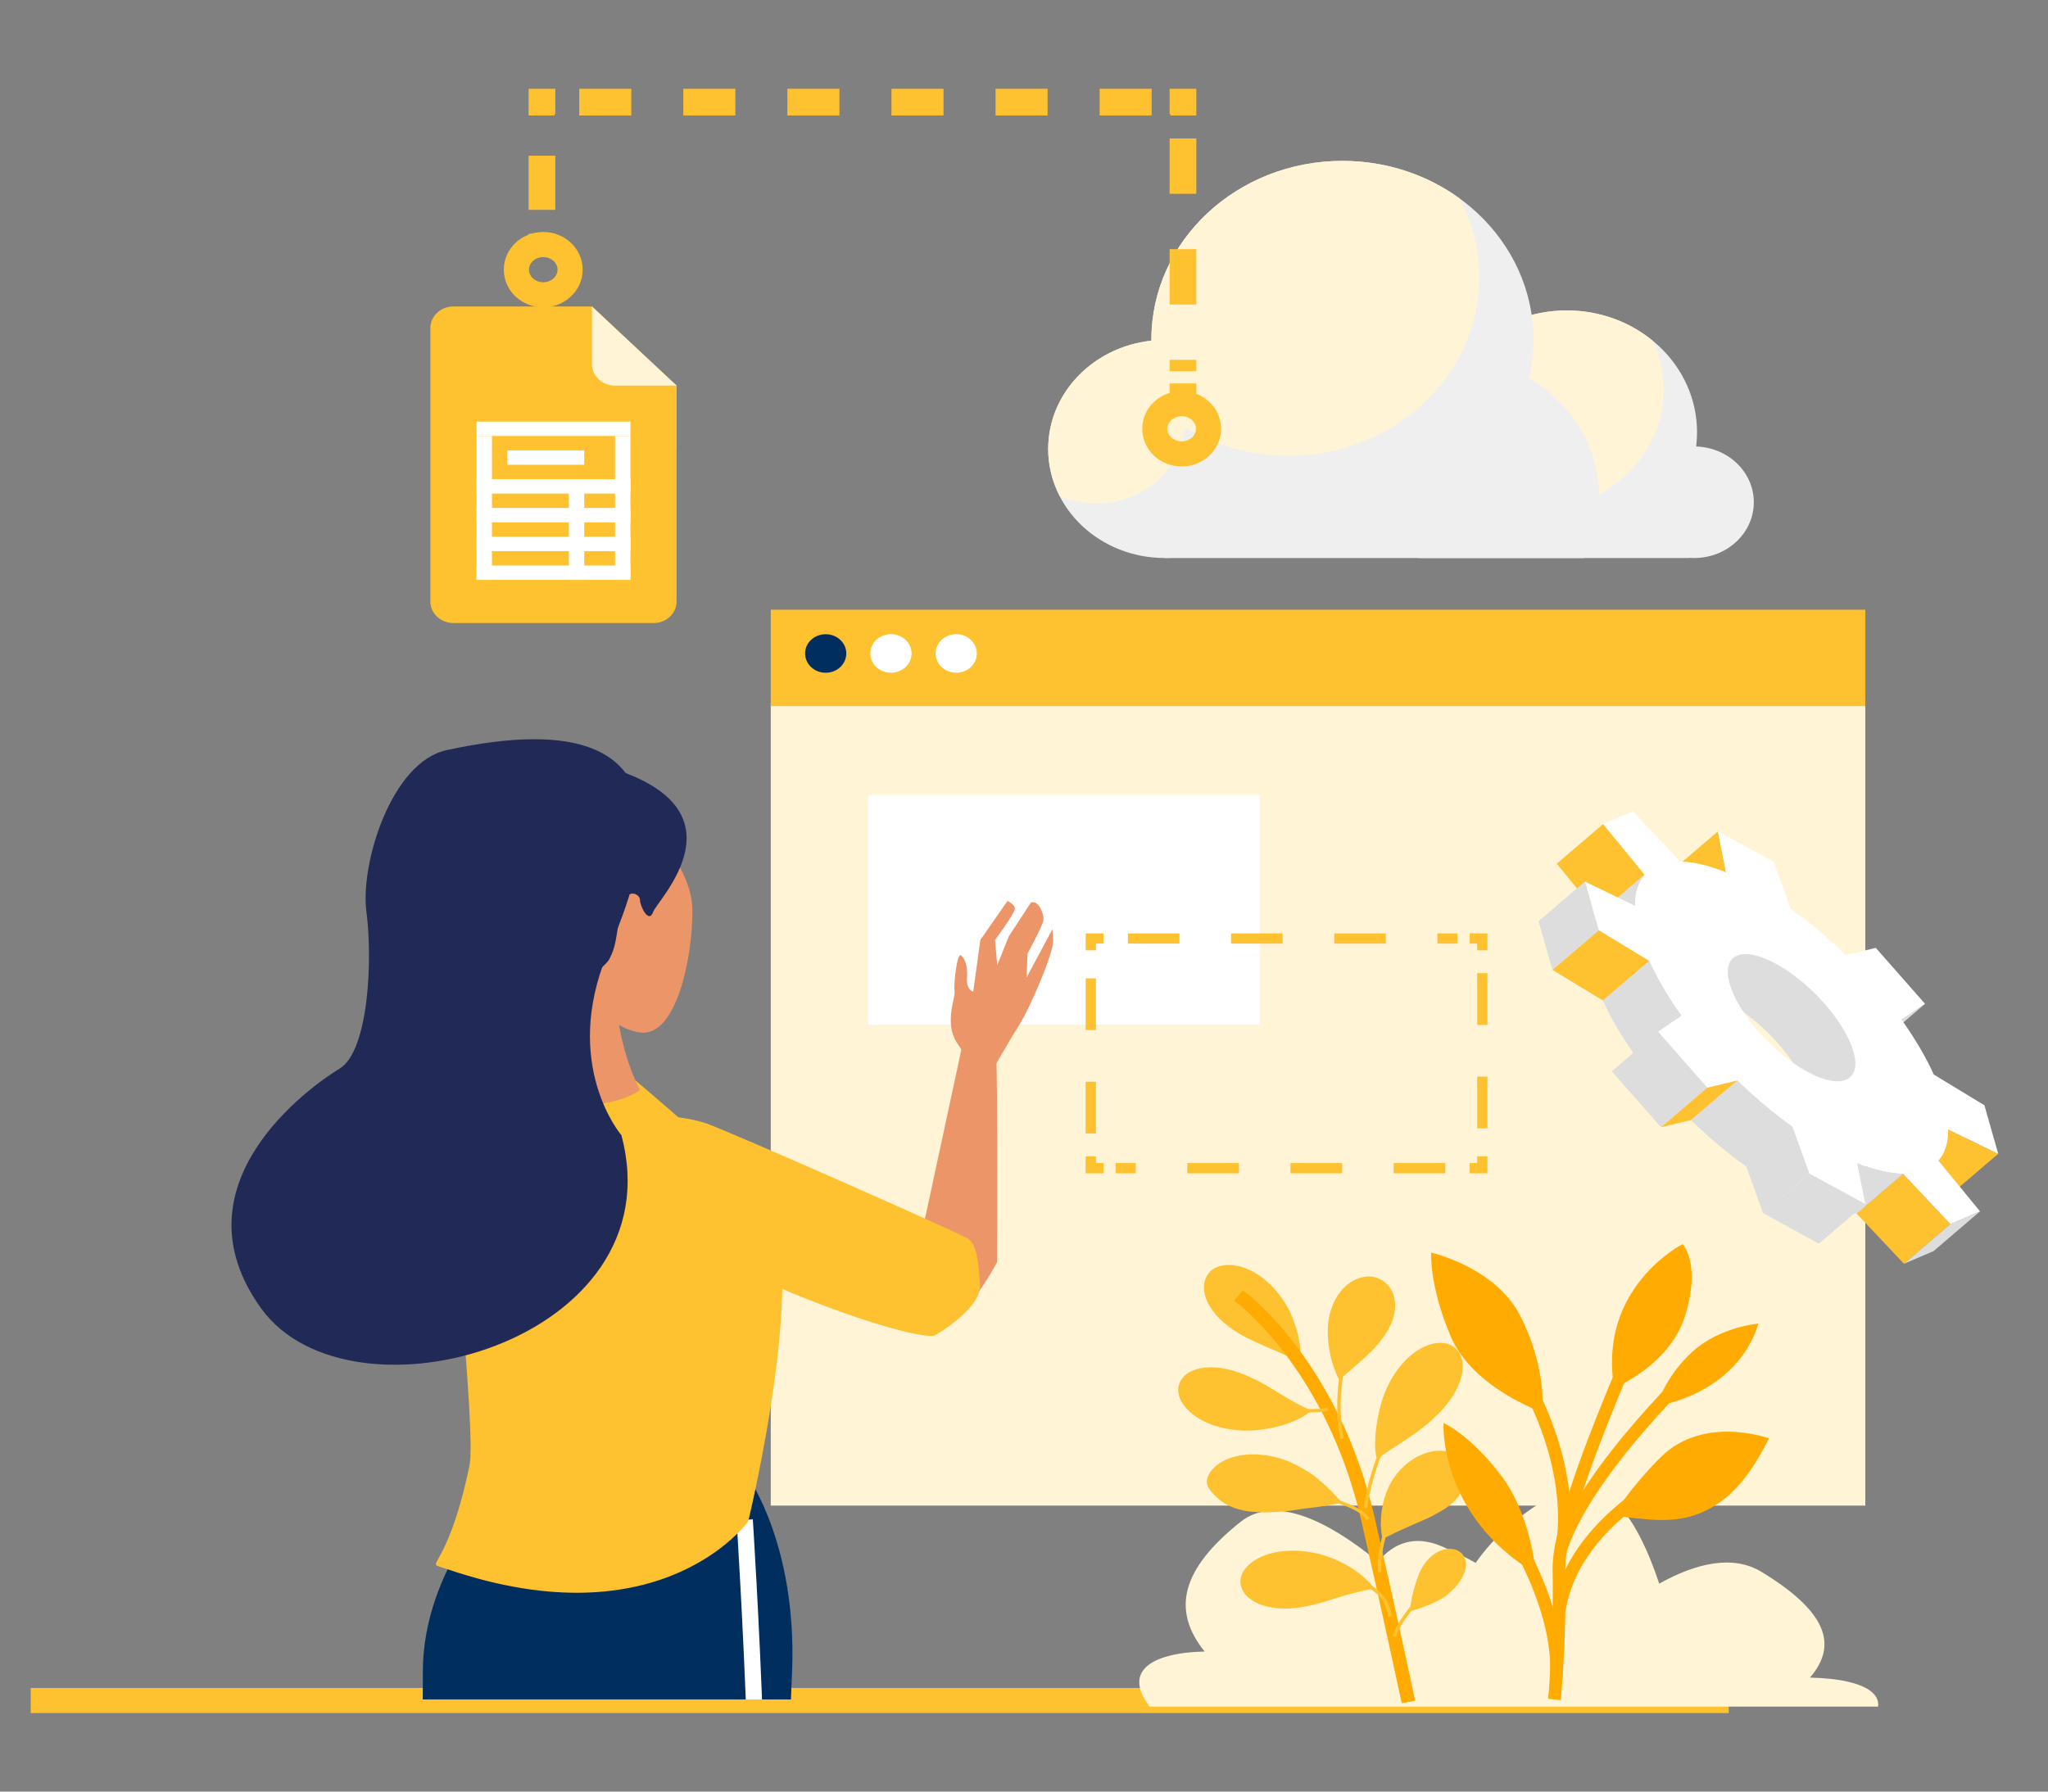 <?xml version="1.0" encoding="UTF-8"?> <!-- Generator: Adobe Illustrator 16.0.3, SVG Export Plug-In . SVG Version: 6.00 Build 0) --> <svg xmlns="http://www.w3.org/2000/svg" xmlns:xlink="http://www.w3.org/1999/xlink" id="Layer_1" x="0px" y="0px" width="200px" height="175px" viewBox="0 0 200 175" xml:space="preserve"><rect x="0" y="0" width="200" height="175" fill="#808080" stroke="none"/> <g> <path fill="#EFEFEF" d="M164.95,54.505c0.931-1.806,1.473-3.825,1.473-5.966c0-7.587-6.575-13.742-14.69-13.742 s-14.694,6.155-14.694,13.742c0,2.141,0.537,4.16,1.475,5.966H164.95z"></path> <ellipse fill="#EFEFEF" cx="165.449" cy="49.059" rx="5.822" ry="5.447"></ellipse> <path fill="#EFEFEF" d="M125.136,43.855c0,5.881-5.096,10.65-11.388,10.65c-6.289,0-11.386-4.769-11.386-10.65 c0-5.883,5.097-10.65,11.386-10.65C120.04,33.205,125.136,37.972,125.136,43.855z"></path> <path fill="#EFEFEF" d="M165.727,42.217c0,6.568-5.691,11.897-12.715,11.897c-7.027,0-12.72-5.329-12.72-11.897 c0-6.566,5.692-11.894,12.72-11.894C160.035,30.323,165.727,35.651,165.727,42.217z"></path> <path fill="#FFF4D5" d="M153.012,30.323c-7.027,0-12.72,5.328-12.72,11.894c0,1.673,0.372,3.265,1.04,4.708 c2.243,1.859,5.188,2.999,8.423,2.999c7.022,0,12.715-5.327,12.715-11.896c0-1.673-0.373-3.265-1.039-4.708 C159.187,31.46,156.246,30.323,153.012,30.323z"></path> <path fill="#EFEFEF" d="M154.694,54.505c0.933-1.806,1.472-3.825,1.472-5.966c0-7.587-6.578-13.742-14.688-13.742 c-8.119,0-19.848,6.155-19.848,13.742c0,2.141-8.816,4.16-7.882,5.966H154.694z"></path> <path fill="#EFEFEF" d="M149.753,33.163c0,9.638-8.35,17.451-18.652,17.451c-10.307,0-18.659-7.813-18.659-17.451 c0-9.633,8.353-17.448,18.659-17.448C141.403,15.715,149.753,23.53,149.753,33.163z"></path> <path fill="#FFF4D5" d="M125.806,44.52c10.306,0,18.653-7.814,18.653-17.451c0-2.749-0.683-5.349-1.894-7.664 c-3.163-2.31-7.141-3.691-11.465-3.691c-10.307,0-18.659,7.815-18.659,17.448c0,0.041,0.005,0.078,0.005,0.118 c-5.675,0.605-10.084,5.105-10.084,10.575c0,1.657,0.417,3.22,1.137,4.618c1.082,0.446,2.272,0.699,3.529,0.699 c4.558,0,8.293-3.262,8.701-7.42C118.635,43.501,122.092,44.52,125.806,44.52z"></path> </g> <g> <rect x="75.27" y="68.654" fill="#FFF4D5" width="106.889" height="78.411"></rect> <rect x="75.27" y="59.557" fill="#FEC12F" width="106.889" height="9.413"></rect> <path fill="#002E5F" d="M82.646,63.829c0,1.04-0.903,1.884-2.011,1.884c-1.113,0-2.013-0.845-2.013-1.884 c0-1.039,0.899-1.88,2.013-1.88C81.744,61.949,82.646,62.79,82.646,63.829z"></path> <ellipse fill="#FFFFFF" cx="87.006" cy="63.829" rx="2.013" ry="1.884"></ellipse> <ellipse fill="#FFFFFF" cx="93.379" cy="63.829" rx="2.012" ry="1.884"></ellipse> </g> <rect x="84.786" y="77.645" fill="#FFFFFF" width="38.232" height="22.438"></rect> <g> <g> <g> <polyline fill="none" stroke="#FEC12F" stroke-miterlimit="10" points="144.756,112.955 144.756,114.107 143.522,114.107 "></polyline> <line fill="none" stroke="#FEC12F" stroke-miterlimit="10" stroke-dasharray="5.038,5.038" x1="141.139" y1="114.107" x2="108.951" y2="114.107"></line> <polyline fill="none" stroke="#FEC12F" stroke-miterlimit="10" points="107.759,114.107 106.524,114.107 106.524,112.955 "></polyline> <line fill="none" stroke="#FEC12F" stroke-miterlimit="10" stroke-dasharray="5.052,5.052" x1="106.524" y1="110.718" x2="106.524" y2="93.941"></line> <polyline fill="none" stroke="#FEC12F" stroke-miterlimit="10" points="106.524,92.824 106.524,91.67 107.759,91.67 "></polyline> <line fill="none" stroke="#FEC12F" stroke-miterlimit="10" stroke-dasharray="5.038,5.038" x1="110.144" y1="91.67" x2="142.331" y2="91.67"></line> <polyline fill="none" stroke="#FEC12F" stroke-miterlimit="10" points="143.522,91.67 144.756,91.67 144.756,92.824 "></polyline> <line fill="none" stroke="#FEC12F" stroke-miterlimit="10" stroke-dasharray="5.052,5.052" x1="144.756" y1="95.06" x2="144.756" y2="111.835"></line> </g> </g> </g> <line fill="none" stroke="#FEC12F" stroke-width="2.454" stroke-miterlimit="10" x1="168.819" y1="166.104" x2="3" y2="166.104"></line> <ellipse fill="none" stroke="#FEC12F" stroke-width="2.454" stroke-miterlimit="10" cx="53.051" cy="26.34" rx="2.624" ry="2.454"></ellipse> <ellipse fill="none" stroke="#FEC12F" stroke-width="2.454" stroke-miterlimit="10" cx="115.396" cy="41.883" rx="2.624" ry="2.454"></ellipse> <g> <g> <g> <line fill="none" stroke="#FEC12F" stroke-width="2.608" stroke-miterlimit="10" x1="52.926" y1="23.991" x2="52.926" y2="22.836"></line> <line fill="none" stroke="#FEC12F" stroke-width="2.608" stroke-miterlimit="10" stroke-dasharray="5.288,5.288" x1="52.926" y1="20.495" x2="52.926" y2="12.301"></line> <polyline fill="none" stroke="#FEC12F" stroke-width="2.608" stroke-miterlimit="10" points="52.926,11.131 52.926,9.976 54.16,9.976 "></polyline> <line fill="none" stroke="#FEC12F" stroke-width="2.608" stroke-miterlimit="10" stroke-dasharray="5.082,5.082" x1="56.566" y1="9.976" x2="113.088" y2="9.976"></line> <polyline fill="none" stroke="#FEC12F" stroke-width="2.608" stroke-miterlimit="10" points="114.291,9.976 115.523,9.976 115.523,11.131 "></polyline> <line fill="none" stroke="#FEC12F" stroke-width="2.608" stroke-miterlimit="10" stroke-dasharray="5.406,5.406" x1="115.523" y1="13.524" x2="115.523" y2="36.259"></line> <line fill="none" stroke="#FEC12F" stroke-width="2.608" stroke-miterlimit="10" x1="115.523" y1="37.456" x2="115.523" y2="38.611"></line> </g> </g> </g> <g> <defs> <rect id="SVGID_1_" x="11.025" y="57.583" width="108.558" height="108.416"></rect> </defs> <clipPath id="SVGID_2_"> <use xlink:href="#SVGID_1_" overflow="visible"></use> </clipPath> <g clip-path="url(#SVGID_2_)"> <path fill="#EC9568" d="M56.392,96.188c0,0,3.012,4.442,6.299,4.676c3.286,0.233,4.93-7.014,4.93-11.923 s-5.752-9.584-6.298-10.986c-0.549-1.403-6.3,3.272-6.3,7.48S56.392,95.019,56.392,96.188z"></path> <path fill="#C5E1F9" d="M33.664,249.001c0,0-0.285,2.598-0.285,3.396c0,0.799,1.851,3.063,1.993,3.729 c0.142,0.666,0.142,0.666,0.142,0.666h-13.95c0,0-0.285-1.333,1.992-3.063c2.278-1.73,2.99-2.93,3.275-5.126 C27.116,246.403,33.664,249.001,33.664,249.001z"></path> <path fill="#C5E1F9" d="M66.326,249.6l-1.423,7.192h21.779c0,0,0.142-2.266-2.419-2.93c-2.563-0.667-9.538-2.665-11.388-4.796 C71.024,246.938,66.326,249.6,66.326,249.6z"></path> <path fill="#002E5F" d="M34.38,249.587l23.01-71.254l3.925-31.084l0.042-1.799l-12.173-0.047c0,0-7.865,7.633-7.888,17.82 c-0.023,10.188-0.129,33.161-1.938,37.519c-1.81,4.358-4.248,10.66-5.766,15.047c-2.144,6.192-6.755,32.596-6.755,32.596 L34.38,249.587z"></path> <path fill="#002E5F" d="M73.149,144.438c0,0,4.631,6.583,4.212,18.601c-0.418,12.018-4.787,85.42-4.787,85.42l-6.387,0.501 c0,0-3.643-27.823-3.156-34.647c0.486-6.822,2.454-13.913,2.176-15.102c-0.278-1.187-13.79-37.544-13.109-40.777 c0.68-3.23,4.416-13.206,5.045-13.436C57.772,144.768,73.149,144.438,73.149,144.438z"></path> <path fill="none" stroke="#FFFFFF" stroke-width="1.588" stroke-miterlimit="10" d="M72.725,148.459 c0,0,2.552,39.276,0.565,49.97c-1.988,10.694-2.917,40.936-2.68,45.322"></path> <path fill="#9AC7F7" d="M44.133,108.059c0,0-5.338,3.995-1.068,15.78c4.271,11.783,5.979,18.173,6.833,18.375 c0.854,0.199,5.338,0.997,6.832-0.6c1.495-1.6,2.776-2.997,2.563-3.994c-0.213-1-5.025-26.4-5.552-28.763 C52.674,104.064,45.627,107.46,44.133,108.059z"></path> <path fill="#FEC12F" d="M74.572,116.814c-2.48-2.804-12.994-11.687-12.994-11.687l-8.691,0.735c0,0-5.979,0.798-8.541,5.991 c-0.881,1.787,2.241,27.824,1.495,31.356c-2.326,11.003-4.737,9.188-2.159,10.066c20.989,7.168,29.39-4.676,29.39-4.676 S79.435,122.312,74.572,116.814z"></path> <path fill="#EC9568" d="M51.393,95.276l0.854,10.785c0,0-0.438,1.502,3.204,1.799c4.911,0.397,7.046-1.398,7.046-1.398 s-2.776-4.994-2.349-11.783C60.574,87.886,51.393,95.276,51.393,95.276z"></path> <path fill="#212957" d="M59.934,75.104c0,0-6.238-1.4-12.384,2.997c-3.63,2.597-5.766,7.19-3.844,10.985 c1.921,3.796,6.192,8.788,8.327,8.788s6.833-2.995,7.473-4.194c0.641-1.198,0.641-1.997,1.068-4.594 c0.427-2.596,1.922-1.798,1.922-1.199c0,0.599,0.854,2.397,1.281,1.199C64.204,87.886,72.958,79.298,59.934,75.104z"></path> <g> <path fill="#EC9568" d="M88.78,126.249l5.138-23.877c0,0,3.204-2.14,3.365,0.681c0.16,2.821,0.091,20.215,0.091,20.215 S91.534,134.738,88.78,126.249z"></path> <path fill="#EC9568" d="M96.365,105.503c0,0,2.06-3.639,3.168-5.391c1.11-1.752,3.375-7.099,3.311-8.228 c-0.064-1.128-0.064-1.128-0.064-1.128l-2.527,4.722l0.094-2.337c0,0,1.504-2.763,1.552-3.26c0.046-0.497-0.208-0.98-0.208-0.98 c-0.437-1.039-1.023-0.727-1.023-0.727l-2.156,3.29l-1.125,2.813l-0.215-2.464c0,0,1.964-2.644,1.941-3.066 c-0.025-0.423-0.724-0.742-0.724-0.742l-2.655,3.81l-0.694,5.056c0,0-0.69-0.178-0.604-1.313 c0.086-1.138-0.185-1.901-0.581-2.234c-0.398-0.333-0.745,2.866-0.632,3.497c0.112,0.631-1.037,3.022,0.21,5.01 C94.68,103.82,96.365,105.503,96.365,105.503z"></path> </g> <path fill="#FEC12F" d="M61.474,110.014c0,0-2.176,8.061,9.735,13.601c11.912,5.538,19.344,7.234,20.101,6.812 c0.756-0.421,4.538-2.813,4.393-4.932c-0.146-2.118-0.291-3.954-1.195-4.521c-0.904-0.568-23.071-10.37-25.484-11.223 C66.611,108.897,62.082,108.604,61.474,110.014z"></path> <path fill="#212957" d="M60.682,110.882c0,0-5.896-6.874-1.348-17.784c2.521-6.049,11.036-25.653-15.737-19.821 c-5.385,1.172-8.435,11.105-7.814,15.787c0.622,4.679,0.218,13.602-2.616,15.316c-2.834,1.715-16.411,11.309-7.661,23.427 C34.258,139.922,66.074,131.026,60.682,110.882z"></path> </g> </g> <g> <g> <g> <polygon fill="#DDDDDD" points="187.995,98.053 183.464,101.928 181.173,103.482 185.703,99.607 "></polygon> </g> <g> <polygon fill="#FEC12F" points="168.559,85.201 164.026,89.078 163.232,85.088 167.766,81.212 "></polygon> </g> <g> <polygon fill="#FEC12F" points="195.139,112.701 190.608,116.578 185.721,114.21 190.251,110.335 "></polygon> </g> <g> <defs> <path id="SVGID_3_" d="M180.666,105.236l-4.53,3.876c1.241-1.063,0.223-4.125-2.489-7.204 c-1.476-1.674-3.169-3.038-4.717-3.884c-1.547-0.848-2.946-1.18-3.835-0.802c-0.142,0.063-0.266,0.138-0.372,0.229l4.531-3.875 c0.106-0.094,0.229-0.17,0.371-0.229c0.888-0.378,2.289-0.047,3.836,0.802c1.548,0.846,3.241,2.205,4.717,3.88 C180.889,101.11,181.91,104.175,180.666,105.236z"></path> </defs> <use xlink:href="#SVGID_3_" overflow="visible" fill="#DDDDDD"></use> <clipPath id="SVGID_4_"> <use xlink:href="#SVGID_3_" overflow="visible"></use> </clipPath> <g clip-path="url(#SVGID_4_)"> <path fill="#DDDDDD" d="M180.666,105.236l-4.53,3.876c0.446-0.38,0.6-1.022,0.487-1.826l4.534-3.877 C181.266,104.215,181.113,104.855,180.666,105.236"></path> <path fill="#DDDDDD" d="M181.157,103.409l-4.534,3.877c-0.032-0.246-0.091-0.51-0.174-0.783l4.533-3.877 C181.063,102.901,181.123,103.163,181.157,103.409"></path> <path fill="#DDDDDD" d="M180.982,102.626l-4.533,3.877c-0.068-0.227-0.152-0.462-0.253-0.706l4.531-3.875 C180.829,102.164,180.911,102.4,180.982,102.626"></path> <path fill="#DDDDDD" d="M180.728,101.922l-4.531,3.875c-0.09-0.22-0.196-0.447-0.314-0.679l4.531-3.878 C180.53,101.471,180.636,101.7,180.728,101.922"></path> <path fill="#DDDDDD" d="M180.413,101.24l-4.531,3.878c-0.115-0.227-0.24-0.456-0.38-0.69l4.531-3.879 C180.172,100.787,180.299,101.013,180.413,101.24"></path> <path fill="#DDDDDD" d="M180.033,100.549l-4.531,3.879c-0.141-0.24-0.295-0.483-0.463-0.73l4.53-3.875 C179.736,100.067,179.892,100.31,180.033,100.549"></path> <path fill="#DDDDDD" d="M179.569,99.822l-4.53,3.875c-0.181-0.27-0.376-0.538-0.587-0.811l4.531-3.875 C179.194,99.28,179.389,99.554,179.569,99.822"></path> <path fill="#DDDDDD" d="M178.983,99.012l-4.531,3.875c-0.25-0.323-0.518-0.651-0.806-0.979 c-0.019-0.021-0.037-0.043-0.057-0.063l4.53-3.877c0.02,0.021,0.039,0.04,0.058,0.062 C178.466,98.358,178.734,98.686,178.983,99.012"></path> <path fill="#DDDDDD" d="M178.12,97.968l-4.53,3.877c-1.097-1.237-2.313-2.3-3.499-3.105l4.53-3.875 C175.806,95.67,177.022,96.73,178.12,97.968"></path> <path fill="#DDDDDD" d="M174.621,94.864l-4.53,3.875c-0.351-0.237-0.697-0.454-1.039-0.646l4.532-3.877 C173.925,94.408,174.273,94.624,174.621,94.864"></path> <path fill="#DDDDDD" d="M173.584,94.217l-4.532,3.877c-0.041-0.025-0.082-0.047-0.122-0.069 c-0.228-0.124-0.45-0.236-0.672-0.339l4.531-3.877c0.22,0.103,0.445,0.213,0.672,0.341 C173.501,94.17,173.541,94.193,173.584,94.217"></path> <path fill="#DDDDDD" d="M172.789,93.809l-4.531,3.877c-0.231-0.106-0.457-0.203-0.678-0.283l4.528-3.875 C172.329,93.606,172.559,93.702,172.789,93.809"></path> <path fill="#DDDDDD" d="M172.108,93.527l-4.528,3.875c-0.212-0.074-0.418-0.139-0.615-0.19l4.53-3.877 C171.692,93.386,171.899,93.451,172.108,93.527"></path> <path fill="#DDDDDD" d="M171.495,93.335l-4.53,3.877c-0.201-0.051-0.395-0.089-0.58-0.114l4.53-3.877 C171.101,93.244,171.294,93.282,171.495,93.335"></path> <path fill="#DDDDDD" d="M170.915,93.221l-4.53,3.877c-0.198-0.025-0.387-0.035-0.565-0.025l4.531-3.879 C170.528,93.187,170.719,93.193,170.915,93.221"></path> <path fill="#DDDDDD" d="M170.351,93.193l-4.531,3.879c-0.212,0.007-0.409,0.041-0.589,0.101l4.531-3.877 C169.94,93.238,170.138,93.204,170.351,93.193"></path> <path fill="#DDDDDD" d="M169.762,93.296l-4.531,3.877c-0.048,0.014-0.091,0.031-0.136,0.05 c-0.142,0.063-0.266,0.138-0.372,0.229l4.531-3.875c0.106-0.094,0.229-0.17,0.371-0.229 C169.67,93.329,169.715,93.31,169.762,93.296"></path> </g> </g> <g> <polygon fill="#FEC12F" points="160.617,85.44 156.088,89.315 152.026,84.366 156.559,80.49 "></polygon> </g> <g> <polygon fill="#FEC12F" points="190.465,119.568 185.934,123.445 181.305,118.531 185.835,114.654 "></polygon> </g> <g> <polygon fill="#DDDDDD" points="193.362,118.324 188.832,122.201 185.934,123.445 190.465,119.568 "></polygon> </g> <g> <defs> <path id="SVGID_5_" d="M159.673,88.483l-4.53,3.877c-0.013-1.261,0.296-2.297,0.945-3.045 l4.529-3.875C159.97,86.185,159.66,87.224,159.673,88.483z"></path> </defs> <use xlink:href="#SVGID_5_" overflow="visible" fill="#DDDDDD"></use> <clipPath id="SVGID_6_"> <use xlink:href="#SVGID_5_" overflow="visible"></use> </clipPath> <g clip-path="url(#SVGID_6_)"> <path fill="#DDDDDD" d="M159.673,88.483l-4.53,3.877c-0.013-1.261,0.296-2.297,0.945-3.045l4.529-3.875 C159.97,86.185,159.66,87.224,159.673,88.483"></path> </g> </g> <g> <defs> <path id="SVGID_7_" d="M185.835,114.654l-4.53,3.877c-1.31-0.02-2.829-0.383-4.473-1.04 l4.528-3.875C183.006,114.271,184.524,114.637,185.835,114.654z"></path> </defs> <use xlink:href="#SVGID_7_" overflow="visible" fill="#DDDDDD"></use> <clipPath id="SVGID_8_"> <use xlink:href="#SVGID_7_" overflow="visible"></use> </clipPath> <g clip-path="url(#SVGID_8_)"> <path fill="#DDDDDD" d="M185.835,114.654l-4.53,3.877c-0.313-0.004-0.639-0.029-0.975-0.069l4.534-3.879 C185.197,114.628,185.523,114.65,185.835,114.654"></path> <path fill="#DDDDDD" d="M184.864,114.583l-4.534,3.879c-0.45-0.063-0.922-0.153-1.412-0.279l4.532-3.875 C183.94,114.434,184.41,114.526,184.864,114.583"></path> <path fill="#DDDDDD" d="M183.45,114.308l-4.532,3.875c-0.488-0.125-0.996-0.286-1.518-0.473l4.532-3.877 C182.453,114.021,182.96,114.182,183.45,114.308"></path> <path fill="#DDDDDD" d="M181.933,113.833l-4.532,3.877c-0.189-0.067-0.379-0.142-0.568-0.219l4.528-3.875 C181.555,113.691,181.745,113.763,181.933,113.833"></path> </g> </g> <g> <polygon fill="#FEC12F" points="161.076,93.855 156.546,97.731 151.603,94.735 156.135,90.857 "></polygon> </g> <g> <polygon fill="#DDDDDD" points="156.135,90.857 151.603,94.735 150.247,89.986 154.778,86.11 "></polygon> </g> <g> <defs> <path id="SVGID_9_" d="M164.215,99.207l-4.53,3.879c-1.329-1.864-2.384-3.67-3.139-5.354 l4.53-3.876C161.833,95.537,162.887,97.346,164.215,99.207z"></path> </defs> <use xlink:href="#SVGID_9_" overflow="visible" fill="#DDDDDD"></use> <clipPath id="SVGID_10_"> <use xlink:href="#SVGID_9_" overflow="visible"></use> </clipPath> <g clip-path="url(#SVGID_10_)"> <path fill="#DDDDDD" d="M164.215,99.207l-4.53,3.879c-0.196-0.276-0.387-0.551-0.569-0.822l4.53-3.877 C163.828,98.662,164.019,98.933,164.215,99.207"></path> <path fill="#DDDDDD" d="M163.646,98.387l-4.53,3.877c-0.41-0.604-0.789-1.204-1.14-1.793l4.532-3.876 C162.855,97.185,163.236,97.782,163.646,98.387"></path> <path fill="#DDDDDD" d="M162.508,96.595l-4.532,3.876c-0.34-0.57-0.646-1.132-0.925-1.683l4.53-3.875 C161.859,95.464,162.168,96.027,162.508,96.595"></path> <path fill="#DDDDDD" d="M161.581,94.913l-4.53,3.875c-0.184-0.358-0.35-0.709-0.505-1.057l4.53-3.876 C161.231,94.203,161.399,94.555,161.581,94.913"></path> </g> </g> <g> <defs> <path id="SVGID_11_" d="M175.054,110.053l-4.531,3.875c-1.807-1.29-3.631-2.814-5.383-4.525 l4.53-3.877C171.423,107.237,173.245,108.763,175.054,110.053z"></path> </defs> <use xlink:href="#SVGID_11_" overflow="visible" fill="#DDDDDD"></use> <clipPath id="SVGID_12_"> <use xlink:href="#SVGID_11_" overflow="visible"></use> </clipPath> <g clip-path="url(#SVGID_12_)"> <path fill="#DDDDDD" d="M175.054,110.053l-4.531,3.875c-1.807-1.29-3.631-2.814-5.383-4.525l4.53-3.877 C171.423,107.237,173.245,108.763,175.054,110.053"></path> </g> </g> <g> <polygon fill="#DDDDDD" points="182.155,117.605 177.625,121.48 172.173,118.499 176.706,114.624 "></polygon> </g> <g> <polygon fill="#DDDDDD" points="176.706,114.624 172.173,118.499 170.522,113.928 175.054,110.053 "></polygon> </g> <g> <polygon fill="#DDDDDD" points="166.737,106.228 162.205,110.106 157.397,104.643 161.929,100.766 "></polygon> </g> <g> <polygon fill="#FEC12F" points="169.67,105.525 165.14,109.402 162.205,110.106 166.737,106.228 "></polygon> </g> <g> <path fill="#FFFFFF" d="M195.139,112.701l-4.888-2.366c0.014,1.257-0.302,2.295-0.949,3.04l4.061,4.949l-2.897,1.244l-4.63-4.914 c-1.311-0.018-2.829-0.383-4.475-1.038l0.795,3.989l-5.449-2.981l-1.652-4.571c-1.809-1.29-3.631-2.815-5.384-4.527l-2.933,0.702 l-4.809-5.462l2.286-1.559c-1.328-1.861-2.382-3.67-3.139-5.352l-4.941-2.998l-1.356-4.747l4.895,2.373 c-0.013-1.26,0.297-2.298,0.944-3.043l-4.059-4.95l2.901-1.24l4.624,4.91c1.312,0.019,2.834,0.388,4.475,1.041l-0.793-3.989 l5.449,2.981l1.656,4.571c1.802,1.29,3.626,2.814,5.381,4.528l2.932-0.706l4.812,5.467l-2.292,1.555 c1.331,1.86,2.385,3.67,3.143,5.352l4.943,3.001L195.139,112.701z M180.295,105.464c1.775-0.761,0.828-4.087-2.117-7.435 c-1.476-1.675-3.169-3.034-4.717-3.88c-1.547-0.849-2.948-1.18-3.836-0.802c-1.778,0.761-0.825,4.094,2.118,7.438 c1.475,1.674,3.167,3.035,4.715,3.881C178.006,105.515,179.403,105.847,180.295,105.464"></path> </g> </g> </g> <g> <path fill="#FEC12F" d="M66.073,58.752c0,1.165-1.009,2.108-2.253,2.108H44.282c-1.246,0-2.255-0.943-2.255-2.108v-26.71 c0-1.164,1.01-2.108,2.255-2.108h13.525l8.265,7.732V58.752z"></path> <polygon fill="#FEC12F" points="58.559,36.963 66.073,43.899 66.073,37.666 65.322,36.963 "></polygon> <path fill="#FFF4D5" d="M57.808,29.934v5.623c0,1.165,1.009,2.109,2.254,2.109h6.011L57.808,29.934z"></path> <rect x="46.536" y="49.615" fill="#FFFFFF" width="15.029" height="1.406"></rect> <rect x="49.542" y="43.992" fill="#FFFFFF" width="7.514" height="1.405"></rect> <rect x="46.536" y="46.803" fill="#FFFFFF" width="15.029" height="1.406"></rect> <rect x="46.536" y="41.18" fill="#FFFFFF" width="15.029" height="1.405"></rect> <rect x="46.536" y="52.427" fill="#FFFFFF" width="15.029" height="1.405"></rect> <rect x="46.536" y="55.238" fill="#FFFFFF" width="15.029" height="1.405"></rect> <rect x="46.537" y="42.585" fill="#FFFFFF" width="1.504" height="14.058"></rect> <rect x="55.553" y="47.506" fill="#FFFFFF" width="1.503" height="9.137"></rect> <rect x="60.063" y="42.585" fill="#FFFFFF" width="1.502" height="14.058"></rect> </g> <g> <defs> <rect id="SVGID_13_" x="105.512" y="141.452" width="80.475" height="25.245"></rect> </defs> <clipPath id="SVGID_14_"> <use xlink:href="#SVGID_13_" overflow="visible"></use> </clipPath> <path clip-path="url(#SVGID_14_)" fill="#FFF4D5" d="M180.473,170.231c6.099-4.506,1.685-6.264-3.722-6.364 c2.856-3.298,1.462-6.563-4.737-10.332c-2.781-1.692-6.373-0.861-9.981,1.153c-2.212-6.668-5.502-11.276-9.838-8.929 c-3.586,1.939-6.311,4.327-8.085,6.901c-1.027-0.575-2.142-1.117-3.339-1.627c-2.603-1.102-4.641-0.354-6.198,1.505 c-4.97-4.074-10.119-6.522-13.433-3.879c-5.764,4.597-6.767,8.597-3.5,12.663c-5.413,0.095-9.631,2.229-2.964,7.792 c-6.346-1.048-10.981-0.311-8.594,4.688c5.329,11.15,33.939,13.737,55.749,9.273c13.608-0.575,25.104-3.468,27.671-8.989 C191.39,170.024,186.695,169.405,180.473,170.231z"></path> </g> <g> <g> <g> <path fill="#FEC12F" d="M117.951,124.482c0,0,5.756,3.506,9.104,8.539"></path> </g> <g> <g> <path fill="#FEC12F" d="M125.028,126.607c-1.304-1.772-2.887-2.705-4.217-2.96c-1.323-0.269-2.406,0.102-2.86,0.839 c-0.5,0.72-0.507,1.722,0.001,2.771c0.518,1.038,1.523,2.113,3.145,3.051c0.319,0.211,0.746,0.427,1.245,0.646 c0.484,0.225,1,0.476,1.565,0.712c0.276,0.119,0.578,0.232,0.848,0.355c0.265,0.124,0.532,0.248,0.8,0.371 c0.531,0.24,1.047,0.461,1.498,0.631c0.002-0.434-0.028-0.943-0.098-1.503c-0.069-0.559-0.167-1.175-0.364-1.743 c-0.185-0.581-0.403-1.174-0.658-1.727C125.656,127.524,125.351,127.029,125.028,126.607z"></path> </g> </g> </g> <g> <g> <path fill="#FEC12F" d="M134.729,124.926c0,0-3.183,5.683-3.955,9.837"></path> </g> <g> <g> <path fill="#FEC12F" d="M134.946,130.801c1.043-1.331,1.379-2.596,1.281-3.641c-0.109-1.046-0.682-1.861-1.503-2.234 c-0.802-0.406-1.887-0.308-2.854,0.344c-0.978,0.646-1.819,1.873-2.119,3.638c-0.126,0.733-0.13,1.815,0.079,2.938 c0.155,1.095,0.579,2.222,0.94,2.917c0.338-0.268,0.71-0.577,1.079-0.9c0.395-0.344,0.789-0.687,1.154-1.006 C133.752,132.171,134.512,131.463,134.946,130.801z"></path> </g> </g> </g> <g> <g> <path fill="#FEC12F" d="M141.935,131.542c0,0-6.69,8.231-7.457,11.014"></path> </g> <g> <g> <path fill="#FEC12F" d="M140.085,138.453c3.155-2.914,3.349-5.927,1.846-6.911c-1.43-1.05-4.656,0.062-6.483,4.01 c-0.395,0.801-0.759,2.06-0.974,3.372c-0.211,1.304-0.287,2.713,0,3.63c0.738-0.62,1.786-1.231,2.825-1.934 C138.337,139.928,139.359,139.182,140.085,138.453z"></path> </g> </g> </g> <g> <g> <path fill="#FEC12F" d="M115.236,134.992c0,0,8.259,3.639,12.851,2.778"></path> </g> <g> <g> <path fill="#FEC12F" d="M122.395,134.667c-1.772-0.872-3.348-1.201-4.61-1.095c-1.261,0.106-2.19,0.637-2.548,1.423 c-0.397,0.768-0.145,1.821,0.803,2.764c0.939,0.934,2.59,1.77,4.901,1.947c0.942,0.094,2.351,0.002,3.743-0.347 c1.389-0.327,2.719-0.958,3.404-1.587c-0.914-0.358-1.907-0.915-2.881-1.51C124.232,135.678,123.26,135.042,122.395,134.667z"></path> </g> </g> </g> <g> <g> <path fill="#FEC12F" d="M118.093,145.429c0,0,3.494-2.029,12.943,1.35"></path> </g> <g> <g> <path fill="#FEC12F" d="M125.29,142.55c-2.296-0.768-4.505-0.572-5.882,0.19c-1.408,0.766-1.887,2.004-1.314,2.688 c0.509,0.71,1.196,1.343,2.133,1.741c0.252,0.113,0.51,0.204,0.781,0.267c0.27,0.06,0.605,0.162,0.934,0.197 c0.648,0.036,1.474,0.166,2.396,0.056c0.382-0.022,0.872-0.021,1.414-0.095c0.544-0.054,1.153-0.182,1.775-0.255 c1.238-0.13,2.55-0.337,3.509-0.558c-0.572-0.707-1.438-1.585-2.438-2.413c-0.245-0.215-0.514-0.396-0.791-0.566 c-0.273-0.172-0.555-0.338-0.837-0.494C126.402,143.005,125.851,142.71,125.29,142.55z"></path> </g> </g> </g> <g> <g> <path fill="#FEC12F" d="M121.195,154.925c0,0,7.772-1.738,13.021,0.215"></path> </g> <g> <g> <path fill="#FEC12F" d="M127.894,151.609c-2.352-0.384-4.209,0.071-5.346,0.791c-1.146,0.721-1.601,1.707-1.351,2.526 c0.206,0.833,1.003,1.527,2.175,1.897c1.179,0.371,2.712,0.419,4.551,0.003c0.761-0.139,1.836-0.506,2.983-0.857 c1.141-0.355,2.351-0.627,3.308-0.826c-0.545-0.716-1.512-1.617-2.688-2.255C130.359,152.233,129.022,151.757,127.894,151.609z"></path> </g> </g> </g> <g> <g> <path fill="#FEC12F" d="M143.005,143.031c0,0-5.271,1.754-7.989,7.286"></path> </g> <g> <g> <path fill="#FEC12F" d="M140.148,147.923c1.371-0.695,2.178-1.448,2.643-2.313c0.453-0.853,0.541-1.783,0.211-2.58 c-0.289-0.806-1.272-1.394-2.596-1.318c-0.662,0.032-1.394,0.246-2.136,0.647c-0.727,0.418-1.464,1.03-2.058,1.868 c-0.508,0.673-1.015,1.794-1.215,2.966c-0.127,0.568-0.142,1.174-0.153,1.7c0.02,0.541,0.085,1.03,0.168,1.423 c0.4-0.184,0.838-0.4,1.279-0.623c0.478-0.204,0.923-0.438,1.402-0.634C138.611,148.635,139.525,148.301,140.148,147.923z"></path> </g> </g> </g> <g> <g> <path fill="#FEC12F" d="M142.46,151.516c-1.921,2.713-3.777,4.788-4.781,5.864"></path> </g> <g> <g> <path fill="#FEC12F" d="M141.521,155.611c1.993-1.68,1.956-3.534,0.938-4.096c-0.988-0.603-2.853-0.065-3.8,2.045 c-0.2,0.438-0.435,1.098-0.616,1.805c-0.182,0.709-0.317,1.457-0.366,2.015c0.567-0.133,1.288-0.369,1.994-0.675 C140.372,156.398,141.081,156.039,141.521,155.611z"></path> </g> </g> </g> <g> <path fill="#5D98FD" stroke="#FFAB01" stroke-miterlimit="10" d="M137.608,165.726l-0.333,0.063 c-0.018-0.084-1.791-8.383-3.845-17.349c-3.368-14.707-12.105-21.408-12.193-21.475l0.213-0.247 c0.089,0.066,8.92,6.839,12.313,21.656C135.818,157.342,137.591,165.644,137.608,165.726z"></path> </g> <g> <path fill="#FEC12F" d="M131.238,140.521l-0.332,0.063c-1.186-5.332,1.293-12.486,1.579-12.759l0.244,0.225l-0.123-0.112 l0.137,0.096C132.548,128.32,130.073,135.276,131.238,140.521z"></path> </g> <g> <path fill="#FEC12F" d="M129.723,137.798c-2.859,0.733-11.237-1.225-11.593-1.308l0.082-0.31c0.087,0.021,8.647,2.023,11.422,1.31 L129.723,137.798z"></path> </g> <g> <path fill="#FEC12F" d="M133.75,148.337l-0.305,0.14c-1.195-2.307-12.37-3.479-12.483-3.49l0.037-0.316 C121.468,144.718,132.474,145.874,133.75,148.337z"></path> </g> <g> <path fill="#FEC12F" d="M133.504,147.361l-0.338-0.043c1.038-7.336,5.746-12.953,5.796-13.009l0.267,0.199 C139.181,134.563,134.53,140.114,133.504,147.361z"></path> </g> <g> <path fill="#FEC12F" d="M134.889,153.559l-0.342,0.007c-0.207-6.707,5.392-9.903,5.449-9.935l0.174,0.272 C140.115,143.935,134.686,147.04,134.889,153.559z"></path> </g> <g> <path fill="#FEC12F" d="M135.91,157.881l-0.338,0.035c-0.132-1.111-0.678-2-1.621-2.638c-3.208-2.169-10.012-0.856-10.079-0.843 l-0.071-0.311c0.285-0.057,7.021-1.355,10.352,0.897C135.176,155.712,135.768,156.675,135.91,157.881z"></path> </g> <g> <path fill="#FEC12F" d="M136.302,159.899l-0.326-0.091c0.783-2.438,4.952-6.346,5.13-6.512l0.241,0.227 C141.303,153.562,137.061,157.539,136.302,159.899z"></path> </g> </g> <g> <path fill="#FFAB01" d="M172.742,140.5c0,0-6.352-2.339-10.549,1.828c-3,2.969-4.667,5.727-4.667,5.727 c3.081,0.296,5.885,0.931,8.799-0.379C169.164,146.398,171.066,143.881,172.742,140.5z"></path> <path fill="#FFAB01" d="M150.61,137.941c0,0-6.794-2.349-8.931-7.39c-2.138-5.036-1.915-8.199-1.915-8.199s6.262,1.425,8.674,6.131 C151.137,133.759,150.61,137.941,150.61,137.941z"></path> <path fill="#FFAB01" d="M157.635,135.569c0,0,5.373-2.171,6.896-6.963c1.635-5.148-0.211-7.082-0.211-7.082 S155.996,125.73,157.635,135.569z"></path> <path fill="#FFAB01" d="M149.963,153.689c0,0-0.352-5.651-3.451-9.67c-3.098-4.016-5.544-5.012-5.544-5.012 S140.46,148.005,149.963,153.689z"></path> <path fill="#FFAB01" d="M171.722,129.287c0,0-3.72,0.302-6.399,2.706c-2.726,2.444-3.539,5.337-3.539,5.337 S169.555,136.28,171.722,129.287z"></path> <path fill="none" stroke="#FFAB01" stroke-width="1.245" stroke-miterlimit="10" d="M143.455,126.865 c0,0,10.397,11.104,9.227,23.369"></path> <path fill="none" stroke="#FFAB01" stroke-width="1.245" stroke-miterlimit="10" d="M162.923,123.859 c0,0-10.815,22.747-10.68,29.424c0.137,6.675-0.438,12.716-0.438,12.716"></path> <path fill="none" stroke="#FFAB01" stroke-width="1.245" stroke-miterlimit="10" d="M166.215,132.923 c0,0-11.173,10.453-13.759,18.303"></path> <path fill="none" stroke="#FFAB01" stroke-width="1.245" stroke-miterlimit="10" d="M152.29,157.174 c1.504-9.453,13.773-14.556,14.153-14.421"></path> <path fill="none" stroke="#FFAB01" stroke-width="1.245" stroke-miterlimit="10" d="M143.729,143.741 c0,0,9.014,11.257,8.227,20.218"></path> </g> </svg> 